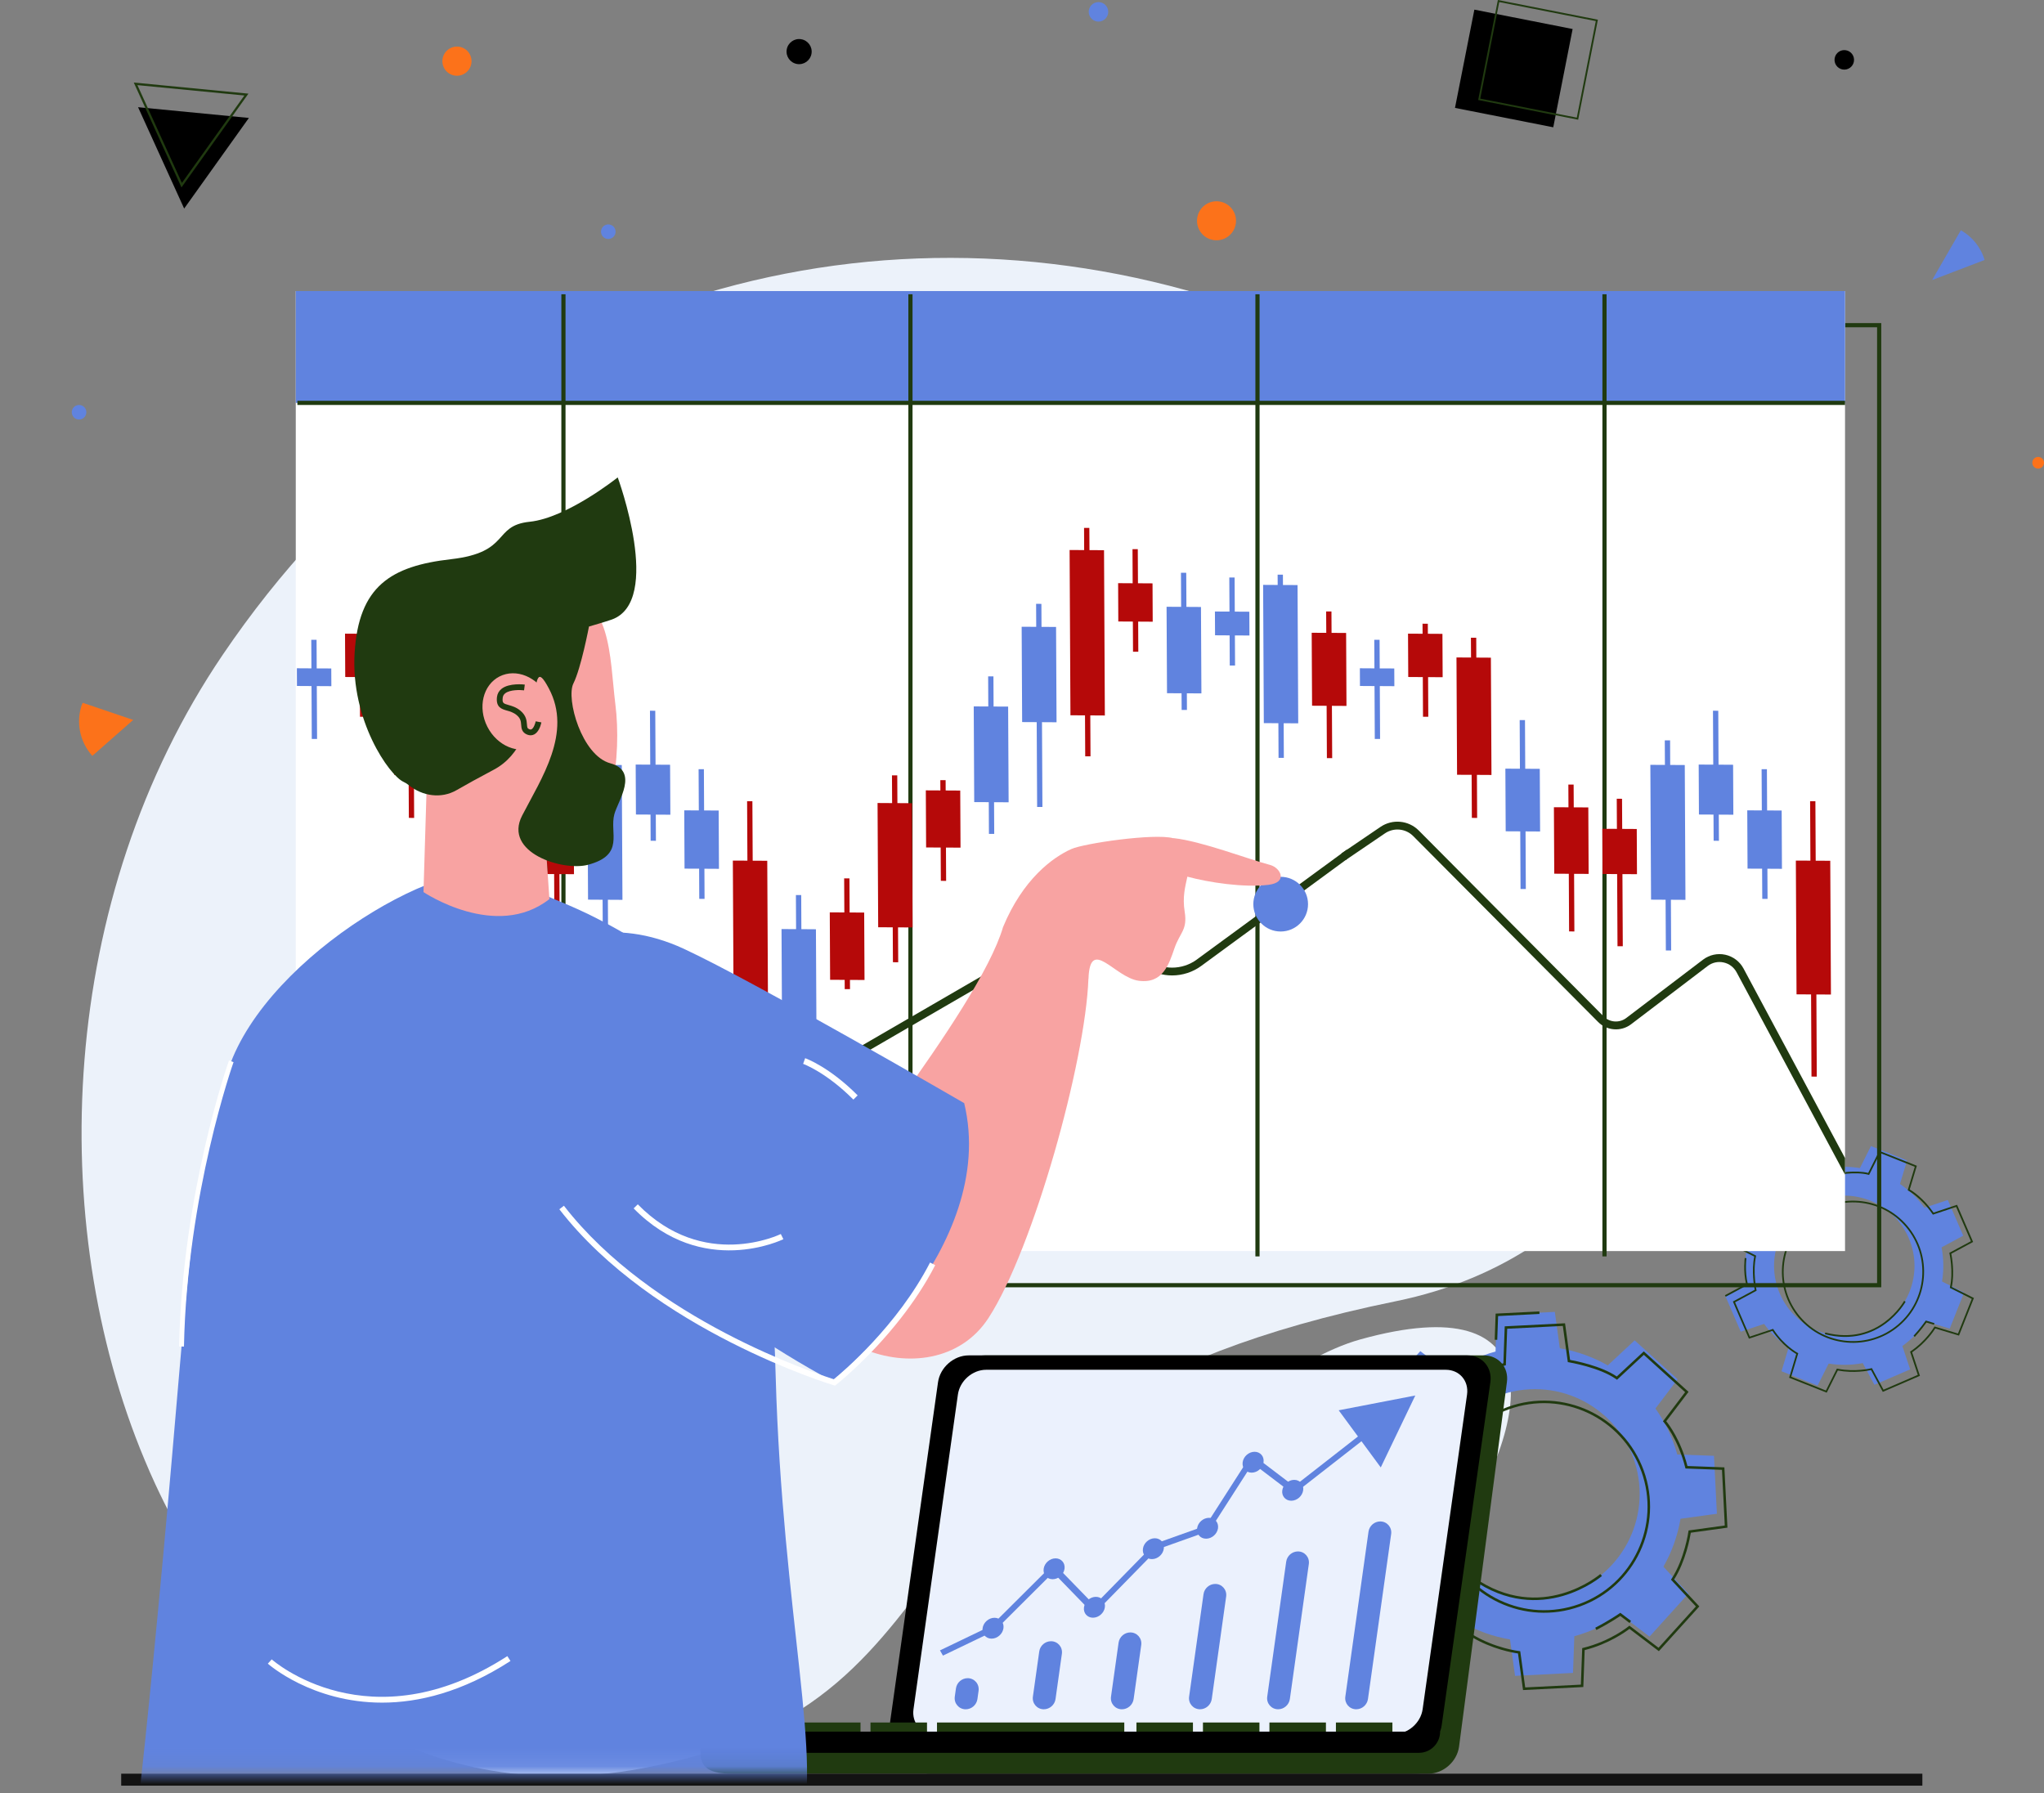 <svg xmlns="http://www.w3.org/2000/svg" width="114" height="100" viewBox="0 0 114 100" fill="none"><rect x="0" y="0" width="114" height="100" fill="#808080" stroke="none"/><path d="M75.876 74.701C68.614 76.714 54.897 90.742 63.402 97.321C71.908 103.9 97.314 68.759 75.876 74.701Z" fill="#ECF2FA"></path><path d="M77.841 72.575C47.056 78.846 56.291 94.865 35.753 98.636C23.247 100.936 13.737 93.733 8.662 82.778C8.454 82.329 8.253 81.873 8.062 81.41C2.531 68.19 3.208 50.119 12.42 36.523C25.147 17.732 46.342 10.726 66.132 16.18C66.589 16.304 67.041 16.438 67.497 16.575C68.831 16.981 70.155 17.447 71.472 17.97C101.446 29.859 102.137 67.62 77.841 72.575Z" fill="#ECF2FA"></path><path d="M84.499 93.467L87.731 93.304L87.805 91.257C88.739 91.001 89.6 90.585 90.369 90.039L92 91.278L94.169 88.879L92.774 87.38C93.239 86.561 93.566 85.662 93.728 84.706L95.757 84.427L95.594 81.195L93.547 81.121C93.29 80.19 92.875 79.324 92.329 78.556L93.567 76.925L91.169 74.756L89.67 76.152C88.851 75.687 87.952 75.36 86.996 75.198L86.717 73.168L83.485 73.331L83.411 75.378C82.48 75.635 81.615 76.051 80.847 76.596L79.215 75.358L77.046 77.756L78.442 79.255C77.977 80.075 77.65 80.977 77.488 81.929L75.459 82.208L75.622 85.441L77.669 85.515C77.925 86.449 78.341 87.311 78.886 88.078L77.648 89.711L80.047 91.879L81.546 90.484C82.365 90.949 83.267 91.276 84.219 91.438L84.499 93.467ZM79.775 83.612C79.613 80.39 82.093 77.648 85.315 77.485C88.536 77.323 91.278 79.803 91.441 83.024C91.603 86.246 89.123 88.989 85.902 89.151C82.68 89.312 79.937 86.832 79.775 83.612Z" fill="#6083DF"></path><path d="M83.364 74.721L83.416 73.264L85.854 73.141L85.861 73.283L83.554 73.4L83.506 74.726L83.364 74.721Z" fill="#203A10"></path><path d="M75.468 82.279L75.449 82.137L77.424 81.865C77.556 80.792 78.071 79.819 78.076 79.809L78.203 79.876C78.197 79.886 77.678 80.87 77.559 81.937L77.553 81.992L75.468 82.279Z" fill="#203A10"></path><path d="M82.108 88.082L82.19 87.965C85.951 90.603 89.22 87.817 89.253 87.789L89.347 87.897C89.313 87.926 85.959 90.783 82.108 88.082Z" fill="#203A10"></path><path d="M88.972 90.781C89.73 90.395 90.322 89.984 90.328 89.98L90.371 89.95L90.97 90.405L90.884 90.519L90.367 90.127C90.216 90.229 89.686 90.578 89.037 90.908L88.972 90.781Z" fill="#203A10"></path><path d="M76.056 86.224L75.887 82.86L77.929 82.579C77.974 82.305 78.212 81.025 78.856 79.976L77.453 78.468L79.71 75.972L81.352 77.218C81.566 77.063 82.538 76.393 83.848 76.034L83.923 73.973L87.287 73.803L87.568 75.847C87.863 75.899 89.305 76.178 90.173 76.771L91.679 75.37L94.175 77.627L92.931 79.266C93.095 79.467 93.743 80.326 94.114 81.764L96.174 81.839L96.344 85.202L94.302 85.484C94.257 85.762 94.019 87.07 93.374 88.088L94.777 89.595L92.52 92.091L90.88 90.846C90.669 91.008 89.728 91.69 88.382 92.031L88.307 94.09L84.944 94.26L84.663 92.218C84.397 92.182 83.223 91.986 82.06 91.289L80.552 92.693L78.055 90.436L79.299 88.797C79.129 88.59 78.434 87.681 78.115 86.298L76.056 86.224ZM76.035 82.983L76.191 86.087L78.229 86.161L78.241 86.215C78.588 87.785 79.434 88.738 79.442 88.747L79.482 88.791L78.247 90.419L80.55 92.501L82.042 91.113L82.088 91.141C83.389 91.937 84.719 92.084 84.733 92.085L84.788 92.092L85.066 94.113L88.17 93.957L88.244 91.92L88.296 91.907C89.819 91.535 90.823 90.711 90.834 90.703L90.877 90.667L92.502 91.901L94.585 89.597L93.195 88.104L93.225 88.058C93.954 86.94 94.167 85.428 94.169 85.412L94.177 85.359L96.196 85.081L96.04 81.977L94.004 81.903L93.991 81.851C93.584 80.231 92.796 79.325 92.788 79.315L92.749 79.272L93.984 77.645L91.681 75.562L90.186 76.954L90.139 76.92C89.224 76.266 87.511 75.981 87.493 75.978L87.442 75.97L87.164 73.952L84.061 74.108L83.986 76.144L83.936 76.158C82.459 76.551 81.406 77.355 81.395 77.363L81.353 77.396L79.729 76.165L77.647 78.467L79.035 79.96L79.006 80.006C78.277 81.162 78.064 82.638 78.061 82.653L78.054 82.706L76.035 82.983Z" fill="#203A10"></path><path d="M80.552 86.043C79.443 82.975 81.036 79.578 84.103 78.468C87.171 77.36 90.569 78.953 91.678 82.02C92.787 85.088 91.194 88.486 88.126 89.595C85.059 90.704 81.661 89.111 80.552 86.043ZM91.545 82.068C90.463 79.075 87.146 77.519 84.152 78.602C81.158 79.684 79.603 83.001 80.685 85.995C81.768 88.989 85.084 90.544 88.079 89.462C91.072 88.379 92.627 85.063 91.545 82.068Z" fill="#203A10"></path><path d="M104.542 77.234L106.534 76.375L106.101 75.072C106.628 74.692 107.072 74.228 107.426 73.706L108.742 74.101L109.542 72.087L108.314 71.472C108.414 70.849 108.409 70.207 108.287 69.569L109.496 68.918L108.636 66.927L107.333 67.359C106.954 66.835 106.49 66.389 105.968 66.034L106.363 64.719L104.349 63.919L103.734 65.147C103.11 65.046 102.469 65.052 101.831 65.174L101.18 63.965L99.188 64.824L99.621 66.127C99.097 66.507 98.651 66.971 98.296 67.493L96.981 67.097L96.181 69.112L97.409 69.727C97.309 70.35 97.315 70.993 97.436 71.629L96.227 72.28L97.086 74.272L98.389 73.839C98.769 74.366 99.233 74.809 99.755 75.164L99.36 76.479L101.374 77.279L101.989 76.051C102.612 76.152 103.256 76.146 103.892 76.024L104.542 77.234ZM99.266 72.15C98.409 70.165 99.325 67.861 101.31 67.004C103.296 66.148 105.6 67.063 106.456 69.049C107.313 71.034 106.398 73.338 104.412 74.194C102.427 75.051 100.123 74.136 99.266 72.15Z" fill="#6083DF"></path><path d="M99.437 65.725L99.129 64.798L100.631 64.149L100.669 64.237L99.248 64.851L99.528 65.695L99.437 65.725Z" fill="#203A10"></path><path d="M96.249 72.323L96.204 72.239L97.38 71.605C97.212 70.9 97.308 70.168 97.309 70.16L97.404 70.173C97.403 70.18 97.307 70.92 97.482 71.618L97.491 71.654L96.249 72.323Z" fill="#203A10"></path><path d="M101.779 74.412L101.803 74.319C104.783 75.094 106.184 72.579 106.198 72.554L106.282 72.599C106.268 72.626 104.831 75.206 101.779 74.412Z" fill="#203A10"></path><path d="M106.723 74.499C107.108 74.078 107.384 73.682 107.387 73.678L107.407 73.649L107.89 73.795L107.862 73.886L107.445 73.761C107.374 73.86 107.124 74.204 106.794 74.563L106.723 74.499Z" fill="#203A10"></path><path d="M97.543 74.663L96.648 72.59L97.865 71.935C97.829 71.752 97.678 70.892 97.838 70.082L96.603 69.464L97.436 67.368L98.759 67.765C98.857 67.618 99.311 66.969 100.049 66.436L99.614 65.125L101.687 64.23L102.342 65.448C102.54 65.411 103.511 65.249 104.195 65.418L104.813 64.185L106.909 65.018L106.512 66.338C106.662 66.426 107.271 66.814 107.841 67.631L109.152 67.195L110.047 69.268L108.83 69.923C108.867 70.109 109.024 70.986 108.858 71.776L110.092 72.394L109.259 74.491L107.937 74.093C107.843 74.244 107.411 74.894 106.646 75.423L107.081 76.734L105.008 77.629L104.353 76.412C104.178 76.451 103.394 76.604 102.501 76.438L101.882 77.673L99.785 76.841L100.182 75.519C100.027 75.429 99.377 75.022 98.853 74.227L97.543 74.663ZM96.77 72.633L97.595 74.546L98.892 74.115L98.912 74.145C99.498 75.05 100.253 75.451 100.26 75.454L100.295 75.473L99.9 76.785L101.836 77.553L102.447 76.332L102.483 76.338C103.486 76.533 104.356 76.314 104.365 76.312L104.401 76.302L105.05 77.507L106.962 76.681L106.531 75.385L106.561 75.365C107.431 74.773 107.868 74.021 107.873 74.014L107.891 73.981L109.202 74.375L109.97 72.441L108.747 71.829L108.755 71.792C108.951 70.919 108.73 69.92 108.728 69.91L108.72 69.874L109.923 69.227L109.098 67.314L107.802 67.745L107.782 67.715C107.147 66.793 106.439 66.408 106.433 66.404L106.398 66.386L106.792 65.075L104.858 64.306L104.245 65.53L104.208 65.52C103.48 65.324 102.337 65.546 102.326 65.548L102.291 65.555L101.644 64.352L99.732 65.178L100.162 66.473L100.133 66.494C99.297 67.087 98.825 67.839 98.82 67.846L98.801 67.877L97.492 67.484L96.723 69.418L97.945 70.03L97.938 70.066C97.751 70.963 97.963 71.94 97.965 71.95L97.973 71.985L96.77 72.633Z" fill="#203A10"></path><path d="M100.324 73.496C98.909 71.829 99.113 69.322 100.781 67.906C102.447 66.491 104.955 66.695 106.37 68.363C107.786 70.029 107.581 72.537 105.914 73.952C104.247 75.368 101.74 75.163 100.324 73.496ZM106.298 68.424C104.916 66.797 102.469 66.597 100.842 67.979C99.215 69.361 99.015 71.808 100.397 73.435C101.778 75.062 104.226 75.261 105.853 73.88C107.48 72.499 107.679 70.051 106.298 68.424Z" fill="#203A10"></path><path d="M79.665 98.924H51.855C51.028 98.924 50.451 98.254 50.567 97.426L53.237 77.091C53.353 76.264 54.118 75.593 54.945 75.593H82.756C83.583 75.593 84.16 76.264 84.044 77.091L81.374 97.426C81.258 98.254 80.493 98.924 79.665 98.924Z" fill="#203A10"></path><path d="M78.745 97.512H50.934C50.107 97.512 49.531 96.841 49.647 96.014L52.316 77.091C52.432 76.264 53.197 75.594 54.024 75.594H81.835C82.662 75.594 83.239 76.264 83.122 77.091L80.407 96.23C80.291 97.057 79.572 97.512 78.745 97.512Z" fill="black"></path><path d="M77.77 96.708H52.135C51.372 96.708 50.841 96.09 50.948 95.327L53.425 77.777C53.532 77.014 54.237 76.396 54.999 76.396H80.635C81.397 76.396 81.929 77.014 81.822 77.777L79.345 95.327C79.238 96.09 78.533 96.708 77.77 96.708Z" fill="#EBF1FD"></path><path d="M44.285 96.069H41.134V96.603H44.285V96.069Z" fill="#203A10"></path><path d="M47.993 96.069H44.842V96.603H47.993V96.069Z" fill="#203A10"></path><path d="M51.702 96.069H48.55V96.603H51.702V96.069Z" fill="#203A10"></path><path d="M62.705 96.069H52.259V96.603H62.705V96.069Z" fill="#203A10"></path><path d="M66.534 96.069H63.383V96.603H66.534V96.069Z" fill="#203A10"></path><path d="M70.243 96.069H67.092V96.603H70.243V96.069Z" fill="#203A10"></path><path d="M73.951 96.069H70.8V96.603H73.951V96.069Z" fill="#203A10"></path><path d="M77.659 96.069H74.508V96.603H77.659V96.069Z" fill="#203A10"></path><path d="M78.717 98.924H40.932C39.903 98.924 39.069 98.788 39.069 97.76V96.603H80.579V97.76C80.579 98.788 79.745 98.924 78.717 98.924Z" fill="#203A10"></path><path d="M79.137 97.76H39.11V96.577H80.319C80.319 97.231 79.79 97.76 79.137 97.76Z" fill="black"></path><path d="M80.347 96.693L80.445 96.257L81.002 96.444L80.713 98.134L80.224 98.767L79.79 98.873C79.79 98.873 79.729 98.886 79.665 98.887C79.6 98.888 78.296 98.887 78.296 98.887C78.296 98.887 79.155 97.943 79.229 97.943C79.303 97.943 79.972 97.9 79.972 97.9L80.178 97.298L80.319 97.117L80.347 96.693Z" fill="#203A10"></path><path d="M76.457 79.973L76.281 80.111L75.993 80.335L75.934 80.382L73.427 82.338L72.676 82.924H72.676V82.924L72.141 83.342L72.122 83.327L72.065 83.284L71.581 82.916L70.237 81.895L69.869 81.617L67.814 84.818V84.818L67.456 85.376L67.236 85.454L66.842 85.595L64.915 86.282L64.549 86.412L64.284 86.683L64.221 86.747L64.05 86.921L61.608 89.415L61.002 90.034L60.987 90.018L60.492 89.508L59.101 88.077L59.021 87.995L58.758 87.724L58.737 87.703L58.551 87.888L58.435 88.004L55.924 90.506L55.477 90.951L55.444 90.967L54.915 91.221L52.591 92.338L52.425 92.047L54.797 90.907L55.293 90.668L55.422 90.54L55.688 90.275L55.735 90.227L58.228 87.744L58.776 87.198L58.825 87.248L59.291 87.728L60.722 89.2L60.825 89.306L61.033 89.521L61.038 89.526L61.412 89.144L61.493 89.061L63.801 86.704L64.361 86.132L64.379 86.113L64.798 85.964L65.164 85.833L66.764 85.263L67.242 85.093L67.52 84.659L69.808 81.094L71.839 82.637L72.177 82.894L72.501 82.641L72.625 82.545L73.119 82.16L75.738 80.116L76.085 79.844L76.261 79.707L76.457 79.973Z" fill="#6083DF"></path><path d="M77.009 81.843L78.935 77.831L74.663 78.656L77.009 81.843Z" fill="#6083DF"></path><path d="M55.966 90.81C55.921 91.132 55.624 91.392 55.303 91.392C54.981 91.392 54.757 91.132 54.802 90.81C54.847 90.489 55.145 90.228 55.466 90.228C55.787 90.228 56.011 90.489 55.966 90.81Z" fill="#6083DF"></path><path d="M59.372 87.496C59.327 87.817 59.03 88.078 58.708 88.078C58.387 88.078 58.163 87.817 58.208 87.496C58.253 87.175 58.55 86.914 58.872 86.914C59.193 86.914 59.417 87.174 59.372 87.496Z" fill="#6083DF"></path><path d="M61.622 89.642C61.577 89.963 61.279 90.224 60.957 90.224C60.636 90.224 60.412 89.963 60.457 89.642C60.502 89.32 60.8 89.06 61.121 89.06C61.443 89.06 61.667 89.32 61.622 89.642Z" fill="#6083DF"></path><path d="M64.909 86.375C64.864 86.697 64.567 86.957 64.245 86.957C63.924 86.957 63.7 86.697 63.745 86.375C63.79 86.054 64.088 85.793 64.409 85.793C64.731 85.793 64.955 86.054 64.909 86.375Z" fill="#6083DF"></path><path d="M67.932 85.235C67.886 85.556 67.589 85.817 67.267 85.817C66.946 85.817 66.722 85.557 66.767 85.235C66.812 84.913 67.11 84.653 67.431 84.653C67.752 84.653 67.976 84.913 67.932 85.235Z" fill="#6083DF"></path><path d="M72.682 83.118C72.636 83.439 72.339 83.7 72.017 83.7C71.696 83.7 71.472 83.439 71.517 83.118C71.562 82.796 71.86 82.536 72.181 82.536C72.503 82.536 72.727 82.796 72.682 83.118Z" fill="#6083DF"></path><path d="M70.472 81.552C70.426 81.874 70.129 82.134 69.807 82.134C69.486 82.134 69.262 81.874 69.307 81.552C69.352 81.231 69.65 80.97 69.971 80.97C70.292 80.97 70.517 81.231 70.472 81.552Z" fill="#6083DF"></path><path d="M53.86 95.332C53.482 95.332 53.199 95.004 53.251 94.628L53.316 94.168C53.361 93.843 53.644 93.597 53.97 93.597C54.348 93.597 54.631 93.925 54.578 94.301L54.514 94.761C54.468 95.085 54.186 95.332 53.86 95.332Z" fill="#6083DF"></path><path d="M58.216 95.331C57.838 95.331 57.555 95.003 57.608 94.627L57.962 92.106C58.008 91.782 58.29 91.536 58.616 91.536C58.994 91.536 59.277 91.863 59.224 92.239L58.87 94.761C58.825 95.085 58.542 95.331 58.216 95.331Z" fill="#6083DF"></path><path d="M62.572 95.332C62.194 95.332 61.911 95.004 61.964 94.628L62.387 91.616C62.433 91.292 62.715 91.045 63.041 91.045C63.419 91.045 63.702 91.373 63.65 91.749L63.226 94.761C63.181 95.085 62.898 95.332 62.572 95.332Z" fill="#6083DF"></path><path d="M66.929 95.331C66.551 95.331 66.267 95.003 66.32 94.628L67.124 88.911C67.169 88.587 67.451 88.341 67.778 88.341C68.156 88.341 68.439 88.669 68.386 89.045L67.583 94.761C67.537 95.085 67.255 95.331 66.929 95.331Z" fill="#6083DF"></path><path d="M71.285 95.331C70.907 95.331 70.624 95.004 70.677 94.628L71.735 87.099C71.781 86.775 72.063 86.528 72.389 86.528C72.767 86.528 73.05 86.856 72.997 87.232L71.939 94.761C71.893 95.085 71.611 95.331 71.285 95.331Z" fill="#6083DF"></path><path d="M75.641 95.331C75.263 95.331 74.98 95.004 75.033 94.628L76.326 85.425C76.372 85.101 76.654 84.855 76.98 84.855C77.358 84.855 77.641 85.182 77.589 85.558L76.295 94.761C76.249 95.085 75.967 95.331 75.641 95.331Z" fill="#6083DF"></path><path d="M107.76 15.619L110.687 14.5C110.687 14.499 110.687 14.499 110.687 14.499L110.627 14.314C110.533 14.072 110.407 13.829 110.222 13.589C109.984 13.278 109.689 13.027 109.362 12.842L107.76 15.619Z" fill="#6083DF"></path><path d="M87.71 1.618L82.23 0.538L81.149 6.018L86.63 7.099L87.71 1.618Z" fill="black"></path><path d="M88.019 6.677L82.442 5.577L83.541 0L89.119 1.099L88.019 6.677ZM82.558 5.5L87.942 6.561L89.002 1.176L83.618 0.116L82.558 5.5Z" fill="#203A10"></path><path d="M107.216 98.924H6.76V99.591H107.216V98.924Z" fill="#131313"></path><path d="M104.924 71.796H18.283V18.02H104.924V71.796ZM18.516 71.562H104.691V18.253H18.516V71.562Z" fill="#203A10"></path><path d="M102.903 16.233H16.496V69.776H102.903V16.233Z" fill="white"></path><path d="M102.903 16.233H16.496V22.469H102.903V16.233Z" fill="#6083DF"></path><path d="M89.604 16.412H89.371V70.073H89.604V16.412Z" fill="#203A10"></path><path d="M70.25 16.412H70.017V70.073H70.25V16.412Z" fill="#203A10"></path><path d="M50.895 16.412H50.662V70.073H50.895V16.412Z" fill="#203A10"></path><path d="M31.541 16.412H31.308V70.073H31.541V16.412Z" fill="#203A10"></path><path d="M102.903 22.353H16.586V22.586H102.903V22.353Z" fill="#203A10"></path><path d="M18.476 37.282L17.664 37.278L17.656 35.685L17.361 35.684L17.369 37.276L16.557 37.271L16.562 38.259L17.374 38.264L17.389 41.212L17.684 41.214L17.669 38.265L18.481 38.27L18.476 37.282Z" fill="#6083DF"></path><path d="M21.162 35.352L20.35 35.347L20.347 34.787L20.052 34.785L20.055 35.346L19.243 35.341L19.255 37.758L20.067 37.763L20.078 39.975L20.373 39.976L20.362 37.765L21.174 37.77L21.162 35.352Z" fill="#B50909"></path><path d="M23.864 36.68L23.053 36.675L23.047 35.569L22.752 35.567L22.757 36.673L21.945 36.668L21.979 43.211L22.79 43.215L22.803 45.616L23.098 45.618L23.086 43.217L23.898 43.222L23.864 36.68Z" fill="#B50909"></path><path d="M26.592 42.881L25.78 42.876L25.766 40.163L25.471 40.162L25.484 42.874L24.673 42.87L24.69 46.364L25.502 46.368L25.518 49.582L25.814 49.584L25.797 46.37L26.609 46.375L26.592 42.881Z" fill="#6083DF"></path><path d="M29.298 45.032L28.486 45.027L28.48 43.759L28.185 43.757L28.191 45.025L27.379 45.021L27.398 48.729L28.21 48.734L28.226 51.948L28.521 51.95L28.505 48.736L29.317 48.74L29.298 45.032Z" fill="#B50909"></path><path d="M32 46.235L31.188 46.23L31.18 44.55L30.884 44.548L30.893 46.228L30.081 46.224L30.094 48.745L30.906 48.75L30.926 52.774L31.221 52.776L31.201 48.751L32.013 48.756L32 46.235Z" fill="#B50909"></path><path d="M34.678 42.668L33.866 42.663L33.859 41.292L33.564 41.291L33.571 42.662L32.759 42.657L32.797 50.176L33.609 50.181L33.623 53.011L33.918 53.013L33.904 50.182L34.716 50.187L34.678 42.668Z" fill="#6083DF"></path><path d="M37.373 42.653L36.562 42.648L36.546 39.641L36.251 39.639L36.266 42.646L35.454 42.642L35.468 45.428L36.281 45.432L36.288 46.892L36.583 46.894L36.576 45.434L37.388 45.439L37.373 42.653Z" fill="#6083DF"></path><path d="M40.082 45.206L39.27 45.201L39.258 42.901L38.963 42.9L38.975 45.2L38.163 45.195L38.179 48.446L38.992 48.45L39 50.131L39.295 50.133L39.287 48.452L40.099 48.457L40.082 45.206Z" fill="#6083DF"></path><path d="M42.792 48.008L41.98 48.003L41.963 44.686L41.668 44.685L41.685 48.001L40.873 47.997L40.911 55.457L41.723 55.462L41.746 60.044L42.041 60.046L42.018 55.464L42.83 55.468L42.792 48.008Z" fill="#B50909"></path><path d="M77.763 37.282L76.951 37.278L76.943 35.685L76.647 35.684L76.656 37.276L75.844 37.271L75.849 38.259L76.661 38.264L76.676 41.212L76.971 41.214L76.956 38.265L77.768 38.27L77.763 37.282Z" fill="#6083DF"></path><path d="M80.449 35.352L79.637 35.347L79.634 34.787L79.339 34.785L79.342 35.346L78.53 35.341L78.542 37.758L79.354 37.763L79.365 39.975L79.66 39.976L79.649 37.765L80.461 37.77L80.449 35.352Z" fill="#B50909"></path><path d="M83.151 36.68L82.339 36.675L82.334 35.569L82.038 35.567L82.044 36.673L81.232 36.668L81.265 43.211L82.077 43.215L82.089 45.616L82.385 45.618L82.373 43.217L83.184 43.222L83.151 36.68Z" fill="#B50909"></path><path d="M85.878 42.881L85.067 42.876L85.053 40.163L84.757 40.162L84.771 42.874L83.959 42.87L83.977 46.364L84.789 46.368L84.805 49.582L85.1 49.584L85.084 46.37L85.896 46.375L85.878 42.881Z" fill="#6083DF"></path><path d="M88.585 45.032L87.773 45.027L87.766 43.759L87.472 43.757L87.478 45.025L86.666 45.021L86.685 48.729L87.497 48.734L87.513 51.948L87.808 51.95L87.792 48.736L88.603 48.74L88.585 45.032Z" fill="#B50909"></path><path d="M91.287 46.235L90.475 46.23L90.466 44.55L90.171 44.548L90.18 46.228L89.368 46.224L89.38 48.745L90.192 48.75L90.213 52.774L90.508 52.776L90.488 48.751L91.299 48.756L91.287 46.235Z" fill="#B50909"></path><path d="M93.965 42.668L93.152 42.663L93.146 41.292L92.85 41.291L92.858 42.662L92.045 42.657L92.084 50.176L92.895 50.181L92.91 53.011L93.205 53.013L93.191 50.182L94.003 50.187L93.965 42.668Z" fill="#6083DF"></path><path d="M96.66 42.653L95.848 42.648L95.833 39.641L95.538 39.639L95.553 42.646L94.741 42.642L94.755 45.428L95.567 45.432L95.575 46.892L95.87 46.894L95.862 45.434L96.674 45.439L96.66 42.653Z" fill="#6083DF"></path><path d="M99.369 45.206L98.557 45.201L98.546 42.901L98.25 42.9L98.262 45.2L97.45 45.195L97.466 48.446L98.278 48.45L98.287 50.131L98.582 50.133L98.573 48.452L99.385 48.457L99.369 45.206Z" fill="#6083DF"></path><path d="M102.079 48.008L101.267 48.003L101.25 44.686L100.955 44.685L100.972 48.001L100.16 47.997L100.198 55.457L101.009 55.462L101.032 60.044L101.328 60.046L101.305 55.464L102.117 55.468L102.079 48.008Z" fill="#B50909"></path><path d="M45.507 51.828L44.695 51.822L44.686 49.921L44.39 49.919L44.4 51.821L43.588 51.816L43.631 60.291L44.443 60.296L44.454 62.551L44.75 62.553L44.738 60.297L45.55 60.302L45.507 51.828Z" fill="#6083DF"></path><path d="M48.198 50.897L47.386 50.892L47.376 48.99L47.081 48.988L47.091 50.89L46.279 50.885L46.298 54.646L47.11 54.65L47.113 55.166L47.408 55.167L47.405 54.652L48.217 54.657L48.198 50.897Z" fill="#B50909"></path><path d="M50.863 44.797L50.051 44.792L50.043 43.244L49.748 43.243L49.756 44.791L48.944 44.786L48.979 51.715L49.791 51.72L49.801 53.666L50.096 53.668L50.086 51.722L50.898 51.727L50.863 44.797Z" fill="#B50909"></path><path d="M53.555 44.092L52.743 44.087L52.74 43.512L52.445 43.51L52.448 44.085L51.636 44.081L51.652 47.265L52.464 47.27L52.474 49.127L52.769 49.129L52.759 47.271L53.571 47.276L53.555 44.092Z" fill="#B50909"></path><path d="M56.227 39.409L55.415 39.405L55.407 37.724L55.112 37.722L55.12 39.403L54.308 39.398L54.335 44.735L55.147 44.739L55.156 46.508L55.451 46.51L55.442 44.741L56.254 44.746L56.227 39.409Z" fill="#6083DF"></path><path d="M58.9 34.967L58.088 34.962L58.082 33.679L57.787 33.678L57.793 34.96L56.981 34.956L57.008 40.272L57.82 40.276L57.844 45.007L58.139 45.008L58.115 40.278L58.927 40.283L58.9 34.967Z" fill="#6083DF"></path><path d="M61.575 30.686L60.763 30.682L60.756 29.443L60.461 29.441L60.467 30.68L59.655 30.675L59.702 39.893L60.514 39.898L60.526 42.183L60.821 42.184L60.809 39.9L61.621 39.905L61.575 30.686Z" fill="#B50909"></path><path d="M64.28 32.536L63.468 32.531L63.458 30.629L63.163 30.628L63.172 32.53L62.361 32.525L62.371 34.662L63.183 34.667L63.192 36.348L63.487 36.35L63.479 34.669L64.29 34.674L64.28 32.536Z" fill="#B50909"></path><path d="M66.982 33.853L66.17 33.848L66.16 31.946L65.866 31.944L65.875 33.846L65.063 33.841L65.088 38.662L65.899 38.667L65.904 39.596L66.199 39.597L66.195 38.668L67.006 38.673L66.982 33.853Z" fill="#6083DF"></path><path d="M69.679 34.117L68.867 34.112L68.858 32.21L68.562 32.209L68.572 34.11L67.76 34.106L67.767 35.432L68.579 35.437L68.587 37.118L68.883 37.119L68.874 35.439L69.686 35.444L69.679 34.117Z" fill="#6083DF"></path><path d="M72.368 32.631L71.555 32.627L71.552 32.052L71.257 32.05L71.26 32.625L70.448 32.62L70.487 40.331L71.299 40.335L71.309 42.267L71.604 42.268L71.594 40.337L72.406 40.342L72.368 32.631Z" fill="#6083DF"></path><path d="M75.077 35.302L74.265 35.297L74.259 34.103L73.963 34.102L73.97 35.296L73.157 35.291L73.178 39.36L73.99 39.364L74.005 42.284L74.3 42.285L74.285 39.366L75.097 39.371L75.077 35.302Z" fill="#B50909"></path><path d="M65.376 53.968C65.15 53.968 64.926 53.936 64.712 53.87L59.948 52.429C59.692 52.351 59.426 52.312 59.157 52.312C58.672 52.312 58.198 52.44 57.783 52.681L46.601 59.166C46.251 59.37 45.852 59.478 45.45 59.478C45.253 59.478 45.055 59.452 44.862 59.401L35.442 56.917C35.21 56.857 34.973 56.826 34.737 56.826C33.955 56.826 33.209 57.164 32.69 57.755L30.238 60.547C29.803 61.044 29.174 61.33 28.514 61.33C28.335 61.33 28.156 61.309 27.982 61.268L24.088 60.349C23.884 60.301 23.673 60.276 23.462 60.276C22.899 60.276 22.358 60.446 21.898 60.768L16.496 64.53V65.063L22.146 61.123C22.534 60.853 22.989 60.71 23.463 60.71C23.64 60.71 23.817 60.73 23.989 60.771L27.883 61.69C28.09 61.739 28.302 61.764 28.514 61.764C29.3 61.764 30.047 61.425 30.565 60.833L33.017 58.042C33.453 57.545 34.081 57.26 34.739 57.26C34.938 57.26 35.137 57.286 35.332 57.337L44.752 59.821C44.982 59.881 45.217 59.912 45.452 59.912C45.929 59.912 46.402 59.784 46.82 59.541L58.001 53.057C58.35 52.853 58.75 52.745 59.157 52.745C59.383 52.745 59.608 52.779 59.823 52.845L64.586 54.286C64.841 54.364 65.106 54.403 65.375 54.403C65.956 54.403 66.531 54.215 66.995 53.874L75.131 47.91V47.374L66.739 53.524C66.348 53.81 65.864 53.968 65.376 53.968Z" fill="#203A10"></path><path d="M71.427 48.902C70.586 48.902 69.902 49.586 69.902 50.427C69.902 51.269 70.586 51.953 71.427 51.953C72.268 51.953 72.953 51.269 72.953 50.427C72.953 49.586 72.268 48.902 71.427 48.902Z" fill="#6083DF"></path><path d="M102.903 64.59V65.517L96.854 54.225C96.703 53.945 96.439 53.745 96.129 53.679C95.819 53.611 95.498 53.682 95.246 53.874L90.967 57.129C90.412 57.549 89.624 57.494 89.133 57L78.818 46.63C78.398 46.207 77.737 46.144 77.243 46.479L75.058 47.964L74.811 47.601L76.996 46.117C77.663 45.664 78.56 45.749 79.129 46.32L89.443 56.692C89.781 57.03 90.322 57.065 90.701 56.777L94.98 53.525C95.337 53.253 95.789 53.154 96.223 53.248C96.659 53.344 97.03 53.623 97.241 54.016L102.903 64.59Z" fill="#203A10"></path><mask id="mask0_185_3827" style="mask-type:luminance" maskUnits="userSpaceOnUse" x="0" y="25" width="74" height="74"><path d="M0 98.914L73.198 98.914L73.198 25.716L0 25.716L0 98.914Z" fill="white"></path></mask><g mask="url(#mask0_185_3827)"><path d="M65.504 52.885C65.812 51.995 66.237 51.874 66.074 50.855C65.939 50.01 66.107 49.444 66.223 48.894C67.418 49.219 69.362 49.512 70.733 49.351C71.87 49.218 71.403 48.391 70.845 48.243C69.577 47.907 67.031 46.919 65.466 46.746C65.453 46.745 65.439 46.745 65.425 46.747C64.355 46.467 60.456 47.038 59.755 47.352C58.707 47.819 57.048 49.038 55.944 51.703C54.555 56.426 45.425 67.27 44.871 69.048C43.093 74.759 51.993 78.347 55.135 73.502C57.638 69.642 60.539 59.19 60.704 54.593L60.708 54.594C60.79 52.203 62.164 54.52 63.513 54.7C64.861 54.88 65.197 53.774 65.504 52.885Z" fill="#F8A3A2"></path><path d="M40.304 72.624L47.304 74.078L52.522 62.587L42.966 58.365L35.668 70.254L40.304 72.624Z" fill="#F8A3A2"></path><path d="M9.114 98.445C8.275 101.971 7.873 125.367 9.701 129.098C11.004 131.756 25.671 138.346 27.03 130.94C28.224 124.436 31.769 102.702 31.461 98.832C31.164 95.096 11.633 87.853 9.114 98.445Z" fill="#FC721A"></path><path d="M32.038 91.126C31.872 88.641 23.233 84.504 16.677 85.104L14.785 108.14C15.351 108.804 17.18 111.557 17.522 112.308C20.123 118.015 22.488 121.988 28.359 123.564C29.996 112.256 32.236 94.085 32.038 91.126Z" fill="#203A10"></path><path d="M15.813 95.48C16.348 99.065 27.761 128.59 30.847 131.372C33.046 133.354 41.169 133.826 45.303 127.532C49.437 121.238 38.424 90.995 36.697 87.518C35.03 84.161 14.206 84.712 15.813 95.48Z" fill="#FC721A"></path><path d="M35.76 52.617C40.898 55.749 42.892 63.476 43.262 76.753C43.632 90.029 46.001 98.676 44.543 102.121C44.543 102.121 29.212 116.081 6.887 107.175C6.887 107.175 7.567 103.377 9.087 86.919C10.608 70.46 10.567 65.996 12.757 59.575C14.947 53.154 25.343 47.295 28.15 48.841C30.966 50.39 31.793 50.2 35.76 52.617Z" fill="#6083DF"></path><path d="M29.238 53.987C27.735 55.539 26.544 57.913 29.186 62.452C31.827 66.99 39.587 73.356 46.427 77.031C46.427 77.031 55.725 69.628 53.776 61.525C53.776 61.525 42.107 54.758 38.15 52.922C34.193 51.087 30.894 52.276 29.238 53.987Z" fill="#6083DF"></path><path d="M43.692 69.113C43.647 69.135 39.179 71.315 35.34 67.395L35.571 67.169C39.242 70.918 43.505 68.846 43.548 68.825L43.692 69.113Z" fill="white"></path><path d="M50.242 73.52C48.477 75.78 46.662 77.21 46.636 77.23L46.571 77.281L46.491 77.258C46.391 77.228 36.426 74.202 31.196 67.444L31.451 67.247C36.371 73.603 45.548 76.624 46.503 76.924C46.987 76.53 50.047 73.956 51.872 70.414L52.159 70.561C51.599 71.649 50.924 72.646 50.242 73.52Z" fill="white"></path><path d="M21.309 94.961C17.398 94.961 14.975 92.82 14.938 92.787L15.155 92.548C15.209 92.597 20.595 97.341 28.296 92.367L28.471 92.638C25.768 94.385 23.338 94.961 21.309 94.961Z" fill="white"></path><path d="M30.539 48.611C30.539 48.611 29.41 47.403 28.104 45.023L30.333 45.57L30.539 48.611Z" fill="#203A10"></path><path d="M34.321 39.28C34.003 36.745 34.117 32.866 31.131 33.4C30.368 33.536 26.827 33.91 26.042 34.295C24.179 35.213 24.845 38.077 24.352 40.675C24.208 41.447 24.274 42.943 24.566 43.622L23.806 43.548L23.619 49.754C23.619 49.754 27.665 52.481 30.642 50.144L30.417 46.819C31.11 46.989 31.683 47.062 31.998 46.995C34.169 46.542 34.678 42.124 34.321 39.28Z" fill="#F8A3A2"></path><path d="M34.121 34.554C33.808 34.666 32.849 34.944 32.849 34.944C32.849 34.944 32.406 37.272 31.981 38.117C31.556 38.963 32.44 42.139 34.042 42.572C35.644 43.004 34.473 44.661 34.267 45.401C33.974 46.458 34.88 47.68 32.788 48.233C31.393 48.602 28.056 47.556 29.121 45.488C30.186 43.419 31.931 40.871 30.61 38.394C29.29 35.917 30.631 41.294 27.541 42.928C26.686 43.381 26.004 43.759 25.464 44.069C24.606 44.563 23.563 44.407 22.792 43.785C22.707 43.716 22.613 43.656 22.512 43.61C21.701 43.243 19.553 40.159 19.777 36.427C20.001 32.694 21.796 31.572 25.154 31.188C28.512 30.804 27.451 29.317 29.542 29.1C31.633 28.884 34.452 26.626 34.452 26.626C34.452 26.626 36.992 33.524 34.121 34.554Z" fill="#203A10"></path><path d="M27.182 40.533C27.732 41.611 28.925 42.104 29.849 41.633C30.773 41.162 31.076 39.907 30.527 38.829C29.977 37.751 28.783 37.258 27.859 37.729C26.936 38.2 26.633 39.456 27.182 40.533Z" fill="#F8A3A2"></path><path d="M29.955 40.829C29.912 40.88 29.86 40.925 29.801 40.957C29.678 41.023 29.54 41.028 29.399 40.97C29.099 40.846 29.081 40.612 29.067 40.424C29.053 40.242 29.041 40.069 28.816 39.882C28.637 39.734 28.445 39.679 28.275 39.631C27.983 39.548 27.651 39.454 27.717 38.877C27.739 38.689 27.827 38.533 27.977 38.415C28.408 38.077 29.234 38.177 29.269 38.182L29.228 38.502C29.027 38.476 28.445 38.457 28.176 38.669C28.095 38.733 28.05 38.813 28.038 38.914C28.003 39.219 28.079 39.24 28.363 39.321C28.554 39.375 28.791 39.442 29.023 39.635C29.352 39.909 29.373 40.192 29.389 40.4C29.402 40.577 29.41 40.626 29.523 40.672C29.587 40.698 29.623 40.686 29.647 40.673C29.77 40.607 29.855 40.346 29.877 40.23L30.194 40.29C30.186 40.331 30.126 40.629 29.955 40.829Z" fill="#203A10"></path><path d="M10.26 75.102L9.99 75.097C10.163 66.521 12.745 59.219 12.771 59.147L13.026 59.237C13 59.31 10.432 66.572 10.26 75.102Z" fill="white"></path><path d="M47.596 61.328C46.075 59.8 44.806 59.339 44.793 59.335L44.905 59.018C44.959 59.037 46.26 59.51 47.833 61.091L47.596 61.328Z" fill="white"></path></g><path fill-rule="evenodd" clip-rule="evenodd" d="M10.271 11.631L7.7 5.979L13.881 6.578L10.271 11.631Z" fill="black"></path><path d="M10.121 10.453L7.46 4.603L13.856 5.223L10.121 10.453ZM7.664 4.748L10.145 10.203L13.629 5.326L7.664 4.748Z" fill="#203A10"></path><path d="M5.125 42.129L5.149 42.157L7.429 40.152L4.611 39.196L4.551 39.34C4.248 40.27 4.431 41.336 5.125 42.129Z" fill="#FC721A"></path><path d="M4.786 23.145C4.702 23.353 4.465 23.453 4.257 23.369C4.049 23.284 3.949 23.047 4.033 22.839C4.118 22.631 4.355 22.531 4.563 22.616C4.771 22.7 4.871 22.937 4.786 23.145Z" fill="#6083DF"></path><path d="M34.304 13.076C34.219 13.283 33.982 13.383 33.774 13.299C33.566 13.214 33.466 12.977 33.551 12.769C33.635 12.561 33.872 12.461 34.08 12.546C34.288 12.63 34.388 12.868 34.304 13.076Z" fill="#6083DF"></path><path d="M26.239 3.718C26.07 4.134 25.595 4.334 25.18 4.165C24.764 3.995 24.564 3.521 24.733 3.105C24.902 2.689 25.377 2.489 25.793 2.658C26.208 2.828 26.408 3.302 26.239 3.718Z" fill="#FC721A"></path><path d="M113.976 25.933C113.908 26.099 113.718 26.18 113.551 26.112C113.384 26.044 113.304 25.854 113.372 25.687C113.439 25.52 113.629 25.44 113.797 25.508C113.964 25.576 114.044 25.766 113.976 25.933Z" fill="#FC721A"></path><path d="M43.878 2.762C43.943 2.38 44.304 2.123 44.685 2.188C45.067 2.252 45.324 2.613 45.26 2.995C45.195 3.376 44.834 3.633 44.453 3.569C44.071 3.504 43.814 3.143 43.878 2.762Z" fill="black"></path><path d="M60.729 0.57C60.779 0.274 61.06 0.074 61.356 0.124C61.652 0.174 61.852 0.455 61.802 0.751C61.752 1.047 61.471 1.247 61.175 1.197C60.879 1.146 60.68 0.866 60.729 0.57Z" fill="#6083DF"></path><path d="M102.325 3.248C102.375 2.952 102.655 2.752 102.952 2.802C103.248 2.852 103.448 3.133 103.398 3.429C103.348 3.725 103.067 3.925 102.771 3.875C102.475 3.825 102.275 3.544 102.325 3.248Z" fill="black"></path><path d="M66.776 12.133C66.875 11.54 67.437 11.141 68.029 11.241C68.622 11.341 69.021 11.902 68.921 12.494C68.822 13.087 68.261 13.486 67.668 13.387C67.075 13.287 66.676 12.726 66.776 12.133Z" fill="#FC721A"></path></svg>